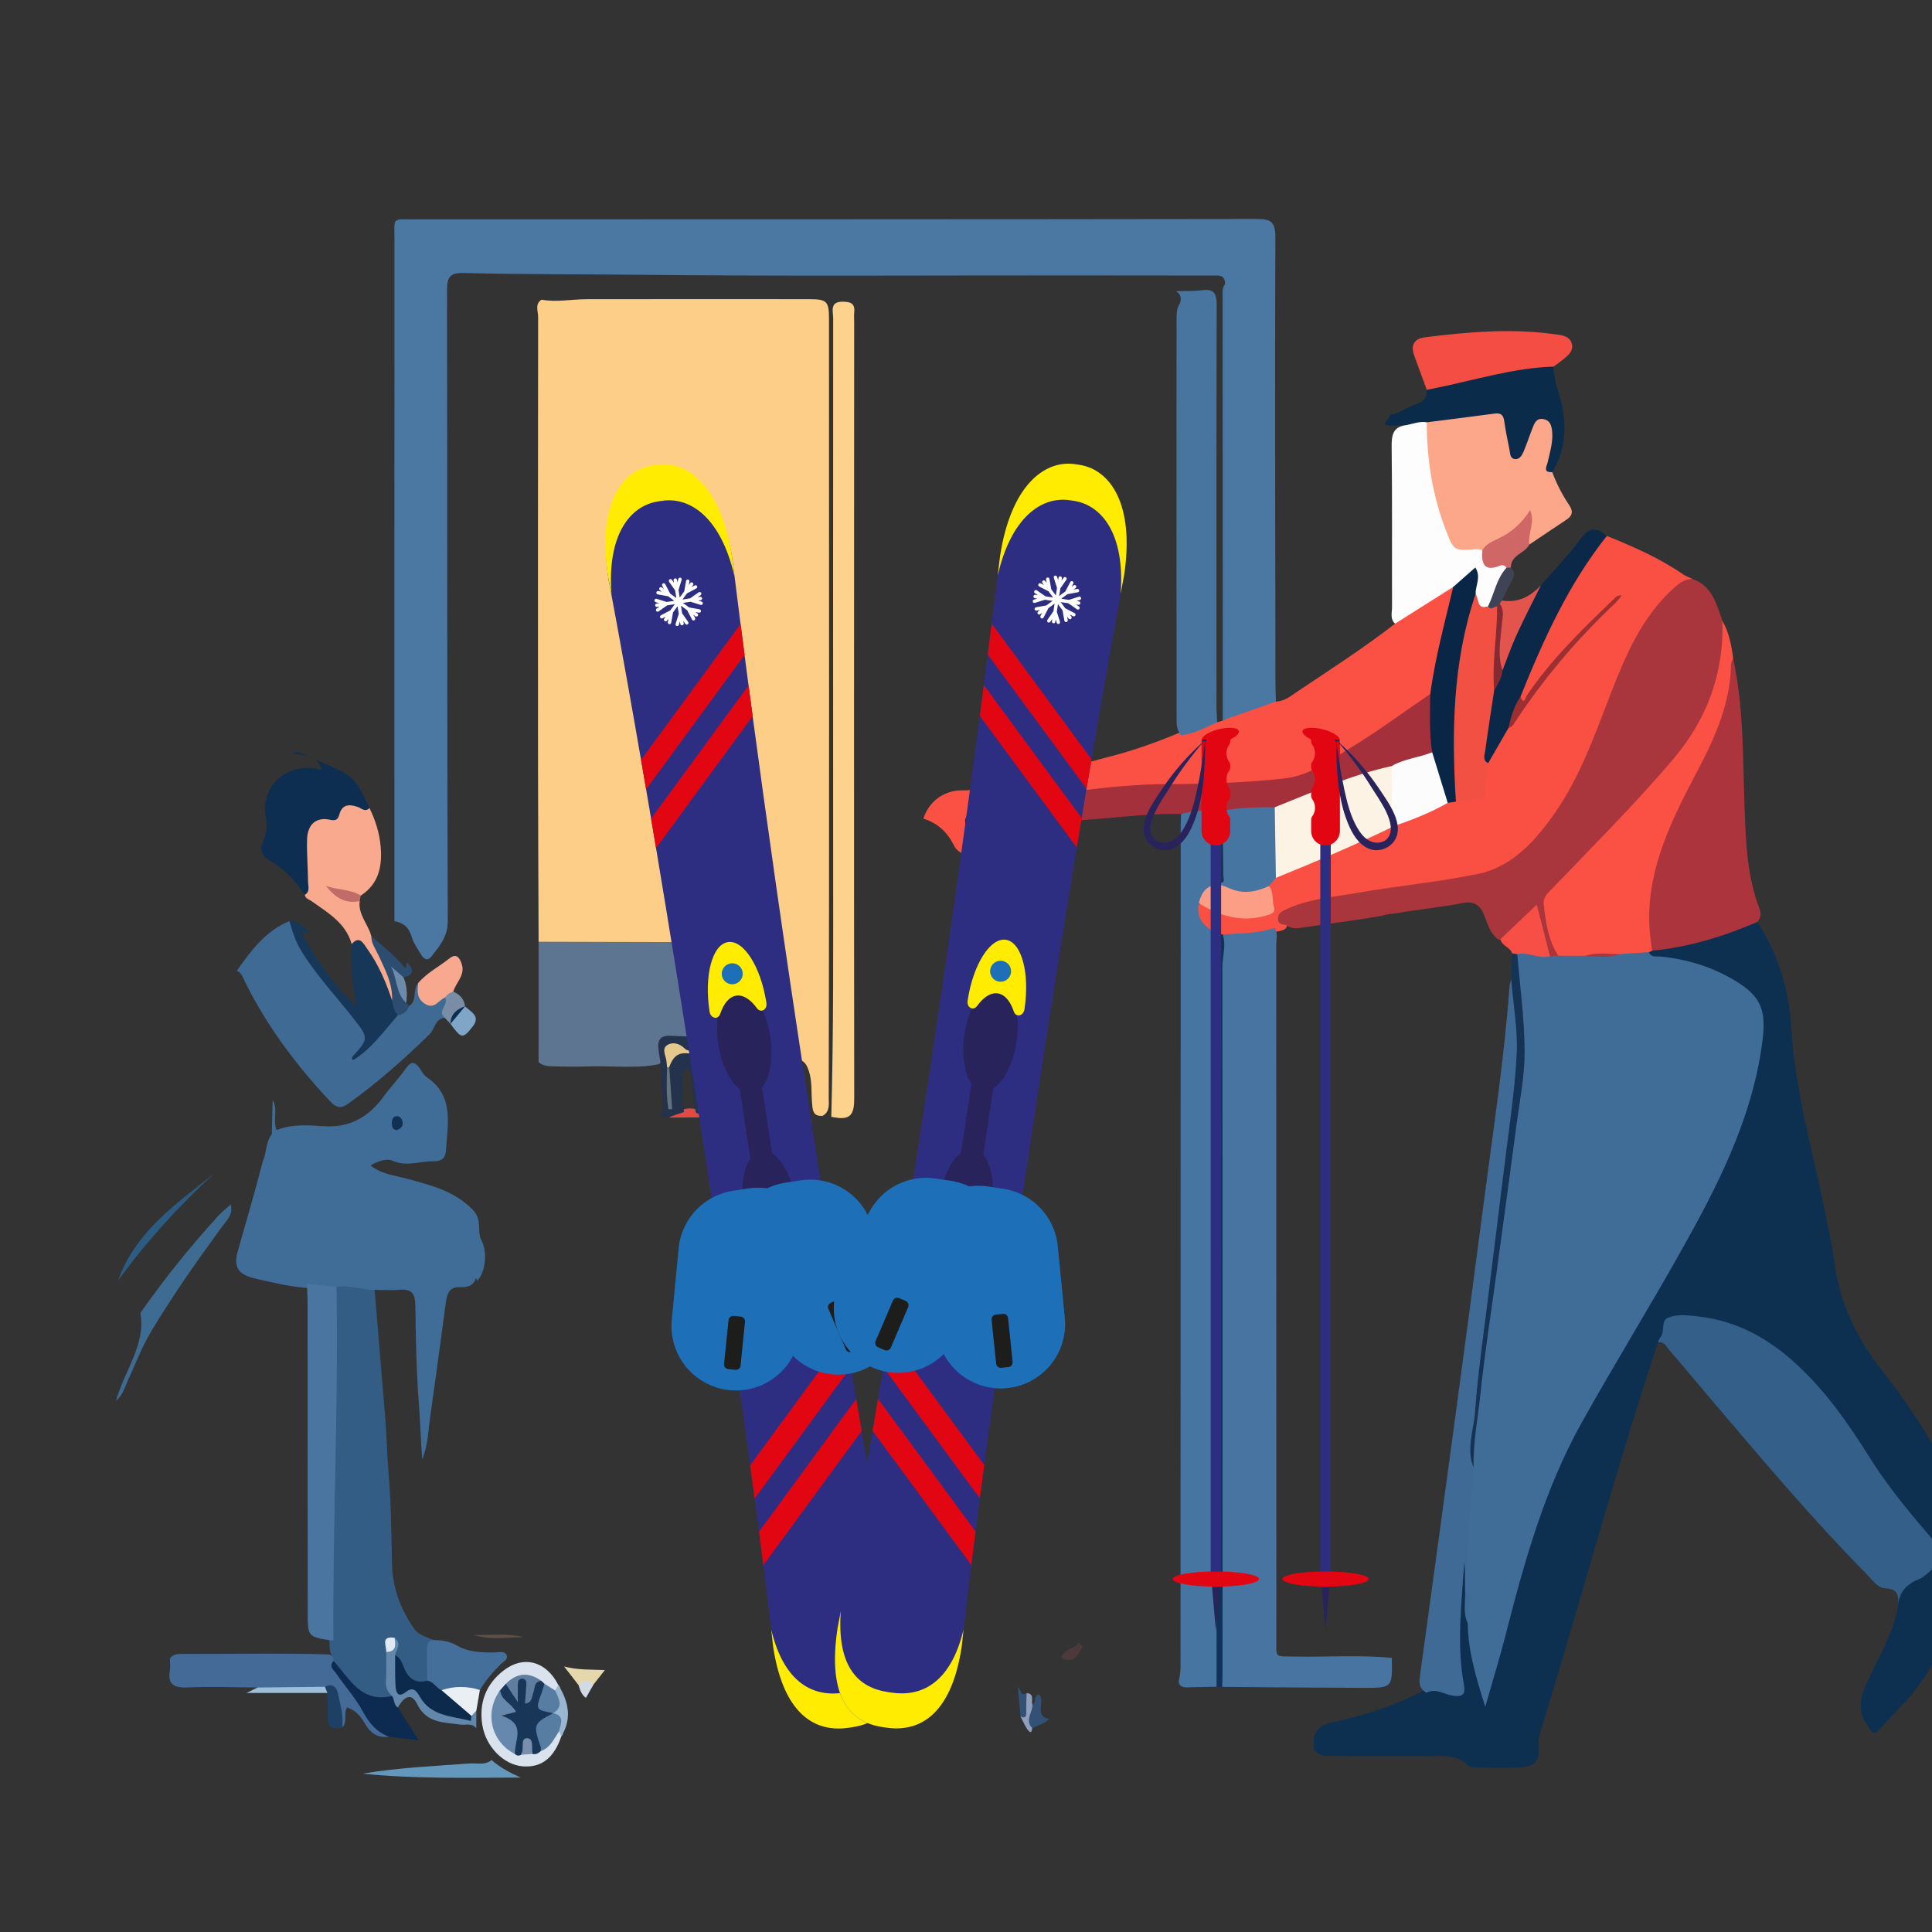 <svg width="150" height="150" viewBox="0 0 150 150" fill="none" xmlns="http://www.w3.org/2000/svg">
<rect x="0" y="0" width="150" height="150" fill="#333333" stroke="none"/>
<g clip-path="url(#clip0_1884_90308)">
<path d="M145.109 134.128C144.231 133.058 144.361 131.955 144.892 130.765C145.79 128.751 147.008 126.862 147.372 124.632C147.286 123.532 147.732 122.776 148.795 122.407C148.934 122.359 149.05 122.247 149.172 122.159C150.737 121.032 150.807 120.787 149.527 119.401C146.771 116.415 144.775 112.884 142.393 109.631C140.551 107.116 138.381 104.915 135.527 103.522C134.048 102.801 132.458 102.503 130.814 102.454C130.058 102.432 129.464 102.556 129.343 103.456C129.294 103.813 129.018 104.039 128.724 104.226C125.364 114.382 122.611 124.722 119.455 134.94C119.403 135.11 119.45 135.311 119.45 135.497C119.529 136.705 119.222 137.133 118.101 137.213C116.976 137.293 115.845 137.26 114.717 137.224C114.454 137.215 114.14 137.225 113.959 137.049C113.034 136.149 111.881 136.344 110.77 136.341C108.4 136.334 106.031 136.351 103.661 136.33C103.076 136.325 102.433 136.427 102.016 135.833C101.867 134.528 102.22 133.98 103.56 133.693C106.082 133.154 108.503 132.351 110.775 131.12C111.34 130.878 111.884 131.077 112.432 131.198C113.023 131.329 113.289 131.099 113.227 130.491C113.162 129.855 113.248 129.204 113.123 128.579C112.672 126.323 113.276 124.086 113.218 121.838C113.21 121.531 113.225 121.033 113.656 121.061C114.044 121.086 113.998 121.568 114.059 121.889C114.09 122.409 114.071 122.93 114.074 123.45C114.06 124.26 113.972 125.072 114.158 125.875C114.37 127.744 114.68 129.593 115.295 131.425C116.232 128.435 116.999 125.444 117.794 122.462C119.295 116.83 121.668 111.597 124.626 106.586C127.429 101.837 130.411 97.183 132.8 92.2C134.504 88.648 135.988 85.025 136.488 81.06C136.83 78.347 136.412 77.401 134.012 76.114C132.422 75.26 130.727 74.79 128.948 74.563C128.506 74.506 127.869 74.62 127.979 73.814C128.06 73.72 128.158 73.652 128.272 73.607C130.769 73.1 133.281 72.647 135.619 71.565C135.88 71.444 136.174 71.288 136.441 71.582C138.051 74.05 138.898 76.828 139.067 79.7C139.36 84.687 140.755 89.441 141.735 94.284C141.99 95.543 142.27 96.801 142.437 98.073C142.849 101.203 144.169 103.919 146.094 106.372C149.192 110.322 151.716 114.596 153.524 119.29C153.799 120.004 153.85 120.607 153.555 121.336C152 125.186 150.708 129.168 147.77 132.287C147.174 132.92 146.586 133.559 145.994 134.195C145.666 134.601 145.364 134.678 145.109 134.128Z" fill="#0D3051"/>
<path d="M124.753 41.609C126.797 42.434 128.813 43.314 130.641 44.57C130.879 44.733 131.163 44.83 131.426 44.958C128.567 46.778 127.158 49.657 125.86 52.608C125.207 54.093 124.646 55.62 124.121 57.156C123.319 59.503 122.071 61.612 120.702 63.652C118.58 66.816 115.597 68.391 111.782 68.682C108.395 68.941 105.059 69.658 101.719 70.288C101.196 70.387 100.706 70.582 100.22 70.794C99.714 71.016 99.648 71.339 99.941 71.777C99.911 72.178 99.587 72.218 99.297 72.302C99.175 72.323 99.053 72.348 98.933 72.38C97.644 72.77 96.324 72.83 94.991 72.76C94.797 72.765 94.607 72.739 94.419 72.694C93.035 72.074 92.708 71.509 92.985 70.228C93.629 69.915 94.156 70.328 94.667 70.573C95.56 70.999 96.446 71.054 97.41 70.916C98.289 70.791 98.728 70.474 98.467 69.533C98.407 69.319 98.403 69.087 98.4 68.86C98.425 68.475 98.648 68.213 98.937 67.993C102.022 66.586 105.146 65.263 108.247 63.89C109.662 63.352 111.038 62.722 112.404 62.07C112.622 61.992 112.847 61.957 113.077 61.946C113.302 61.924 113.529 61.912 113.755 61.897C114.579 61.843 115.127 61.551 115.051 60.585C115.019 60.173 115.168 59.765 115.278 59.364C115.734 58.339 116.273 57.361 116.914 56.439C118.12 54.904 119.289 53.34 120.482 51.794C121.924 49.926 123.704 48.37 125.039 46.983C122.921 48.999 120.584 51.39 118.676 54.164C118.348 54.64 117.972 54.865 117.872 53.996C118.644 51.454 119.831 49.094 121.087 46.769C121.893 45.275 122.71 43.78 123.765 42.44C124.03 42.104 124.192 41.608 124.753 41.609Z" fill="#FA5044"/>
<path d="M99.885 71.83C99.608 71.757 99.248 71.804 99.223 71.367C99.2 70.957 99.445 70.795 99.787 70.632C101.59 69.77 103.567 69.644 105.484 69.306C108.555 68.764 111.676 68.486 114.727 67.857C117.34 67.319 119.073 65.42 120.577 63.321C122.669 60.398 123.814 57.04 125.101 53.738C126.268 50.745 127.538 47.792 130.037 45.586C130.454 45.218 130.858 44.934 131.427 44.958C132.951 45.505 133.266 46.91 133.732 48.207C134.347 51.315 133.379 54.078 131.847 56.704C130.681 58.706 129.158 60.449 127.546 62.081C125.347 64.309 123.339 66.72 121.037 68.843C120.207 69.608 120.07 70.443 120.307 71.498C120.52 72.445 121.009 73.321 121.013 74.316C120.813 74.468 120.597 74.476 120.372 74.385C119.548 73.386 119.641 72.057 119.129 70.821C118.489 71.333 118.015 71.913 117.464 72.406C117.139 72.695 116.86 73.119 116.309 72.927C115.646 72.45 115.491 71.667 115.201 70.987C114.876 70.225 114.389 69.957 113.602 70.107C111.856 70.44 110.085 70.615 108.334 70.921C107.962 70.938 107.597 70.999 107.241 71.114C105.23 71.464 103.204 71.705 101.186 72.008C100.739 72.075 100.282 72.156 99.885 71.83Z" fill="#A9353D"/>
<path d="M128.723 104.225C128.785 104.09 128.82 103.931 128.913 103.823C129.297 103.378 128.915 102.56 129.508 102.309C130.243 101.997 131.085 102.123 131.861 102.21C134.604 102.519 136.936 103.705 139.026 105.515C141.572 107.721 143.454 110.441 145.213 113.242C146.625 115.492 148.315 117.5 150.029 119.501C151.053 120.697 151.075 120.869 149.892 121.942C149.615 122.194 149.323 122.472 148.985 122.606C148.042 122.981 147.455 123.595 147.37 124.631C147.406 123.932 147.402 123.366 146.399 123.321C145.769 123.292 145.344 122.64 144.897 122.186C140.5 117.734 136.498 112.93 132.444 108.172C131.491 107.055 130.563 105.917 129.597 104.811C129.371 104.552 129.212 104.121 128.723 104.225Z" fill="#345F88"/>
<path d="M120.985 74.205C120.203 72.998 120.015 71.624 119.855 70.239C119.782 69.614 120.225 69.293 120.588 68.913C123.718 65.645 126.919 62.446 129.859 58.998C132.521 55.876 133.85 52.309 133.732 48.207C134.245 49.111 134.432 50.108 134.563 51.12C134.851 54.434 133.583 57.291 132.004 60.083C130.513 62.718 129.352 65.495 128.679 68.465C128.358 69.878 128.248 71.293 128.436 72.73C128.486 73.106 128.558 73.481 128.285 73.809C128.197 73.849 128.108 73.888 128.019 73.927C127.34 74.499 126.52 74.343 125.734 74.372C124.81 74.381 123.878 74.25 122.967 74.525C122.282 74.572 121.563 74.817 120.985 74.205Z" fill="#FB5044"/>
<path d="M128.284 73.81C127.304 68.619 129.492 64.195 131.79 59.849C133.184 57.212 134.358 54.566 134.4 51.531C134.402 51.393 134.506 51.257 134.562 51.12C135.392 54.949 135.308 58.848 135.449 62.729C135.546 65.374 135.635 68.015 136.599 70.529C136.749 70.92 136.715 71.264 136.441 71.581C133.826 72.703 131.131 73.535 128.284 73.81Z" fill="#AC343D"/>
<path d="M120.514 36.655C120.852 37.569 121.303 38.428 121.843 39.236C122.165 39.718 122.075 40.048 121.614 40.352C120.651 40.988 119.696 41.638 118.737 42.282C118.2 41.67 118.718 40.992 118.646 40.289C117.676 41.605 116.244 42.153 114.953 42.908C112.998 43.193 112.588 42.964 111.894 41.135C111.061 38.938 110.649 36.649 110.48 34.315C110.442 33.796 110.403 33.259 110.676 32.772C111.689 32.031 112.93 32.302 114.048 32.025C114.301 31.962 114.574 31.991 114.836 31.967C116.912 31.771 116.927 31.787 117.342 33.833C117.415 34.193 117.382 34.592 117.717 34.963C118.291 34.636 118.354 34.007 118.582 33.491C118.848 32.889 119.125 32.223 119.932 32.398C120.757 32.577 120.813 33.304 120.846 34.015C120.887 34.918 120.266 35.731 120.514 36.655Z" fill="#FCA789"/>
<path d="M120.513 36.654C119.758 36.708 120.098 36.171 120.159 35.898C120.338 35.09 120.596 34.299 120.503 33.454C120.455 33.016 120.334 32.626 119.83 32.536C119.276 32.438 119.129 32.867 118.977 33.253C118.743 33.846 118.548 34.456 118.299 35.043C118.17 35.349 117.978 35.711 117.577 35.636C117.223 35.57 117.251 35.175 117.194 34.895C117.043 34.158 116.888 33.421 116.785 32.677C116.718 32.192 116.495 32.05 116.031 32.112C114.279 32.348 112.524 32.565 110.77 32.789C110.277 33.113 109.773 33.356 109.187 33.007C108.816 33.02 108.446 33.035 108.076 33.046C107.161 33.074 107.643 32.683 107.874 32.368C107.909 32.071 108.18 32.208 108.329 32.121C108.929 31.845 109.522 31.551 110.133 31.301C110.614 31.104 110.805 30.767 110.773 30.271C111.032 29.897 111.447 29.805 111.846 29.716C114.3 29.168 116.73 28.497 119.237 28.213C119.718 28.159 120.214 28.039 120.608 28.465C120.619 29.575 121.101 30.583 121.309 31.652C121.656 33.43 121.453 35.094 120.513 36.654Z" fill="#0B2B4B"/>
<path d="M120.61 28.464C117.506 28.559 114.556 29.503 111.545 30.11C111.288 30.162 111.032 30.217 110.775 30.27C110.453 29.391 110.134 28.51 109.808 27.632C109.501 26.803 109.786 26.291 110.654 26.184C113.911 25.782 117.174 25.49 120.452 25.919C121.071 26 121.887 26.001 122.048 26.73C122.187 27.361 121.536 27.759 121.068 28.138C120.923 28.256 120.763 28.356 120.61 28.464Z" fill="#F34D44"/>
<path d="M117.108 56.537C116.585 57.443 116.062 58.349 115.539 59.255C114.78 59.02 115.011 58.367 115.03 57.881C115.084 56.498 115.455 55.161 115.752 53.816C115.914 53.186 116.248 52.616 116.395 51.98C117.142 49.635 118.143 47.416 119.639 45.442C120.667 44.253 121.778 43.123 122.698 41.855C123.386 40.907 123.977 40.931 124.754 41.61C121.769 45.367 119.825 49.682 118.05 54.087C117.926 54.977 117.6 55.789 117.108 56.537Z" fill="#0B2849"/>
<path d="M20 131.016C18.19 131.007 16.376 130.932 14.57 131.013C13.504 131.061 13.004 130.794 13.191 129.664C13.239 129.371 13.192 129.062 13.189 128.76C13.448 128.405 13.839 128.407 14.212 128.408C17.975 128.42 21.739 128.336 25.498 128.448C25.621 128.473 25.738 128.524 25.843 128.594C26.453 130.592 28.169 131.913 29.031 133.76C29.273 134.278 30.13 134.138 30.207 134.841C29.365 134.949 28.783 134.6 28.363 133.87C28.049 133.323 27.667 132.811 26.945 132.557C26.648 133.053 27.009 133.702 26.565 134.113C26.126 133.472 26.248 132.694 26.06 131.99C25.881 131.317 25.617 130.91 24.849 131.232C23.625 131.189 22.402 131.231 21.18 131.21C20.78 131.203 20.359 131.291 20 131.016Z" fill="#446B97"/>
<path d="M30.208 134.843C29.241 134.482 28.659 133.79 28.167 132.877C27.6 131.826 26.779 130.914 26.095 129.923C25.906 129.649 25.489 129.373 25.899 128.958C26.604 129.001 26.903 129.601 27.217 130.058C27.877 131.018 28.683 131.541 29.87 131.405C30.055 131.383 30.243 131.451 30.417 131.531C30.904 131.728 30.672 132.251 30.89 132.571C31.39 133.354 31.891 134.137 32.515 135.113C31.597 135.005 30.902 134.924 30.208 134.843Z" fill="#0D2B50"/>
<path d="M38.169 136.652C38.836 137.248 39.624 137.64 40.426 138.01C36.33 138.025 32.231 138.122 28.143 137.706C30.892 137.243 33.668 137.122 36.437 136.916C37.017 136.873 37.644 137.073 38.169 136.652Z" fill="#6497BC"/>
<path d="M115.09 42.726C115.363 42.233 115.872 42.028 116.33 41.814C117.342 41.34 118.137 40.644 118.802 39.607C119.21 40.59 118.596 41.431 118.737 42.281C118.381 42.976 117.291 43.084 117.301 44.073C117.169 44.24 116.983 44.266 116.787 44.268C116.558 44.236 116.338 44.314 116.113 44.326C114.91 44.386 114.619 43.929 115.09 42.726Z" fill="#CF6766"/>
<path d="M119.637 45.442C119.013 46.705 118.361 47.955 117.774 49.234C117.356 50.148 117.025 51.103 116.655 52.04C116.046 51.877 116.209 51.357 116.154 50.945C115.98 49.638 116.47 48.357 116.307 47.05C116.325 46.851 116.344 46.652 116.606 46.623C117.847 46.822 118.819 46.327 119.637 45.442Z" fill="#E3554C"/>
<path d="M30.888 132.57C30.539 132.37 30.654 131.935 30.432 131.671C29.872 131.52 29.667 131.12 29.661 130.579C29.654 129.866 29.573 129.148 29.771 128.446C30.105 128.017 30.331 127.514 30.674 127.09C31.393 127.382 31.084 127.951 31.043 128.449C30.858 129.34 30.952 130.236 31.006 131.28C31.808 130.702 32.395 130.963 32.881 131.659C33.745 132.894 35.028 133.163 36.42 133.143C36.598 133.013 36.684 132.728 36.984 132.805C36.982 133.264 36.98 133.723 36.977 134.181C36.633 133.746 36.146 133.955 35.715 133.894C34.442 133.714 33.099 133.789 32.379 132.293C31.985 131.473 31.429 131.623 30.888 132.57Z" fill="#6287AB"/>
<path d="M25.227 130.962C25.772 130.705 26.118 130.86 26.263 131.583C26.43 132.414 26.694 133.244 26.564 134.114C26.104 134.209 25.619 134.368 25.452 133.691C25.441 132.941 25.43 132.19 25.42 131.44C25.238 131.328 25.046 131.22 25.227 130.962Z" fill="#1E4064"/>
<path d="M116.606 46.623C116.551 46.707 116.496 46.791 116.441 46.874C116.375 47.026 116.297 47.169 116.159 47.269C115.78 47.465 115.503 47.424 115.412 46.949C115.507 46.093 115.915 45.346 116.265 44.584C116.389 44.316 116.511 43.931 116.97 44.072C117.08 44.073 117.191 44.074 117.301 44.074C117.792 44.576 117.426 45.002 117.187 45.448C116.981 45.833 116.799 46.23 116.606 46.623Z" fill="#3F4356"/>
<path d="M95.113 22.061C95.127 21.292 94.577 21.393 94.088 21.393C90.495 21.39 86.903 21.384 83.31 21.383C71.927 21.378 60.544 21.454 49.162 21.33C44.78 21.283 40.396 21.311 36.015 21.195C34.942 21.167 34.704 21.508 34.706 22.526C34.734 38.855 34.705 55.183 34.764 71.512C34.768 72.746 34.121 73.446 33.496 74.26C33.19 74.658 32.894 74.451 32.695 74.115C32.426 73.661 32.096 73.214 31.956 72.718C31.752 71.996 31.313 71.646 30.623 71.518C30.622 53.906 30.619 36.294 30.627 18.682C30.627 16.8 30.392 17.035 32.229 17.034C54.009 17.026 75.789 17.034 97.569 17C98.682 16.998 99.022 17.233 99.018 18.415C98.98 29.98 99.012 41.545 99.026 53.11C99.027 53.563 99.049 54.016 99.06 54.469C98.048 55.55 96.645 55.665 95.321 55.962C95.109 56.01 95.011 55.806 95.013 55.592C95.016 44.824 95.012 34.057 95.019 23.29C95.019 22.88 94.927 22.458 95.113 22.061Z" fill="#4A78A3"/>
<path d="M21.165 85.401C21.61 86.12 21.157 86.96 21.472 87.738C22.679 87.252 23.943 87.365 25.17 87.44C27.198 87.564 28.639 86.703 29.787 85.131C30.342 84.371 30.996 83.682 31.542 82.915C31.937 82.361 32.225 82.442 32.568 82.921C32.744 83.165 32.887 83.469 33.124 83.628C35.266 85.069 34.754 87.206 34.634 89.243C34.598 89.861 34.342 90.176 33.646 90.163C32.586 90.143 31.556 90.617 30.446 90.104C30.076 89.933 29.337 90.123 28.777 90.488C29.609 91.17 30.633 91.249 31.578 91.51C33.427 92.022 35.253 92.438 36.709 93.929C37.48 94.718 36.999 95.575 37.385 96.308C37.864 97.211 37.694 98.798 37.05 99.432C37.037 99.397 37.026 99.36 37.01 99.326C36.993 99.293 36.969 99.263 36.949 99.231C36.746 99.847 36.282 99.964 35.698 99.934C34.899 99.894 34.706 100.461 34.618 101.102C34.207 104.124 33.809 107.148 33.377 110.167C33.24 111.121 33.249 112.107 32.784 113.309C32.659 111.705 32.626 110.382 32.526 109.068C32.331 106.511 32.276 103.941 32.248 101.376C32.238 100.453 31.97 100.052 31.018 100.137C30.38 100.193 29.733 100.146 29.09 100.144C28.136 100.705 27.148 100.085 26.182 100.228C25.402 100.263 24.651 100.014 23.875 99.998C22.477 99.901 21.119 99.567 19.762 99.251C18.485 98.953 18.109 98.364 18.468 97.109C19.132 94.792 19.808 92.478 20.41 90.144C20.72 89.475 20.613 88.666 21.105 88.057C21.125 87.172 21.145 86.286 21.165 85.401Z" fill="#406D97"/>
<path d="M95.126 55.855C96.438 55.393 97.749 54.931 99.061 54.468C99.742 54.45 100.24 54.017 100.758 53.671C103.308 51.966 105.887 50.304 108.314 48.422C109.385 47.188 110.826 46.463 112.19 45.638C112.444 45.485 112.774 45.458 112.971 45.808C113.126 46.274 112.933 46.7 112.809 47.129C112.246 49.086 111.812 51.069 111.547 53.089C111.503 53.429 111.446 53.76 111.201 54.024C108.323 56.293 105.306 58.35 102.037 60.023C100.942 60.583 99.769 60.938 98.561 60.93C96.145 60.914 93.749 61.274 91.333 61.21C88.46 61.134 85.621 61.53 82.774 61.853C81.598 61.986 81.68 62.915 81.278 63.559C80.844 63.943 80.263 64.062 79.787 64.371C79.247 64.474 78.875 64.807 78.511 65.203C78.03 65.726 77.433 66.11 76.744 66.334C76.096 66.436 75.449 66.468 74.806 66.297C74.481 66.174 74.216 65.948 74.071 65.653C73.562 64.62 72.801 63.894 71.686 63.56C72.16 62.114 73.404 61.358 74.678 61.361C78.669 61.372 82.233 59.727 85.975 58.79C87.915 58.304 89.797 57.632 91.642 56.859C92.634 56.739 93.449 55.973 94.502 56.076C94.644 56.035 94.787 55.993 94.93 55.952C94.948 55.823 95.013 55.79 95.126 55.855Z" fill="#FB5044"/>
<path d="M34.527 79.021C33.765 79.103 33.771 79.892 33.357 80.295C31.357 82.243 29.276 84.093 26.998 85.716C26.446 86.109 26.06 85.966 25.636 85.514C22.991 82.698 20.696 79.637 18.988 76.157C18.84 75.857 18.749 75.51 18.382 75.379C19.48 73.812 20.61 72.279 22.467 71.513C23.197 72.267 23.282 73.36 23.904 74.183C25.11 75.782 26.389 77.322 27.629 78.893C27.911 79.251 28.186 79.606 28.38 80.021C28.694 80.691 28.628 81.247 28.158 81.507C29.042 80.837 29.639 79.541 30.738 78.734C31.073 78.506 31.41 78.28 31.774 78.098C32.428 77.675 32.002 76.831 32.461 76.332C32.49 76.355 32.532 76.373 32.544 76.403C33.142 77.828 33.141 77.828 34.52 77.331C35.272 77.891 34.522 78.457 34.527 79.021Z" fill="#3E6A94"/>
<path d="M112.829 45.569C111.324 46.521 109.818 47.472 108.313 48.423C107.909 48.059 108.078 47.575 108.077 47.145C108.064 43.004 108.097 38.862 108.048 34.721C108.037 33.802 108.131 33.132 109.188 33.006C109.711 32.905 110.22 32.689 110.771 32.788C110.773 35.673 111.225 38.48 112.261 41.178C112.878 42.786 112.893 42.777 114.658 42.633C114.799 42.622 114.946 42.694 115.09 42.727C114.996 43.773 115.235 44.423 116.479 43.912C116.661 43.837 116.84 43.915 116.97 44.073C116.181 44.931 116.02 46.091 115.523 47.09C114.747 47.311 114.657 47.225 114.381 46.012C114.334 45.6 114.491 45.196 114.434 44.732C113.743 44.729 113.51 45.606 112.829 45.569Z" fill="#FDFDFD"/>
<path d="M28.685 62.732C29.146 63.676 29.458 64.65 29.552 65.713C29.69 67.272 29.409 68.617 28.01 69.535C27.322 69.61 26.695 69.357 25.995 69.169C26.573 69.691 27.307 69.692 27.928 69.961C27.789 71.007 28.58 71.745 28.824 72.665C29.561 73.903 30.3 75.14 30.634 76.564C30.723 76.943 30.988 77.333 30.61 77.705C29.999 77.696 29.969 77.168 29.82 76.78C29.485 75.905 29.073 75.074 28.594 74.27C28.291 73.76 27.886 73.42 27.304 73.296C26.842 71.656 25.457 70.868 24.201 69.971C23.995 69.824 23.717 69.788 23.667 69.48C23.479 68.093 23.516 66.698 23.567 65.307C23.614 64.017 24.132 63.47 25.376 63.278C25.642 63.237 25.926 63.24 26.089 63.005C26.854 61.898 27.766 62.301 28.685 62.732Z" fill="#F9A98D"/>
<path d="M28.684 62.731C28.347 63.099 28.049 62.735 27.768 62.645C27.102 62.434 26.573 62.429 26.349 63.23C26.244 63.607 26.097 63.749 25.629 63.647C24.554 63.412 23.876 63.99 23.841 65.174C23.809 66.265 23.907 67.359 23.918 68.452C23.921 68.803 24.088 69.221 23.666 69.479C22.961 68.389 22.083 67.461 20.955 66.818C20.302 66.446 20.145 65.997 20.417 65.329C20.647 64.766 20.779 64.192 20.648 63.568C20.147 61.187 22.13 59.231 24.562 59.69C24.705 59.717 24.85 59.734 25.022 59.76C24.578 58.837 24.227 58.651 22.719 58.509C23.25 58.258 23.176 58.431 26.316 59.78C27.824 60.427 28.085 61.605 28.684 62.731Z" fill="#0D2E50"/>
<path d="M27.304 73.295C27.932 72.584 28.237 73.29 28.49 73.639C29.377 74.862 29.968 76.242 30.44 77.673C30.809 77.965 30.954 78.347 30.899 78.81C29.81 80.046 28.861 81.421 27.415 82.311C27.216 82.1 27.42 81.983 27.528 81.863C28.599 80.675 28.574 80.531 27.577 79.244C26.151 77.404 24.526 75.719 23.32 73.706C22.906 73.013 22.696 72.265 22.469 71.512C23.148 71.452 23.514 72.008 24.006 72.266C24.133 72.675 23.14 71.995 23.596 72.766C24.721 74.668 25.898 76.519 27.671 78.108C27.408 76.415 27.157 74.868 27.304 73.295Z" fill="#173758"/>
<path d="M30.899 78.811C30.574 78.501 30.496 78.092 30.439 77.674C30.501 76.364 29.885 75.255 29.363 74.125C29.142 73.649 28.817 73.221 28.823 72.664C29.676 73.427 30.578 74.129 31.325 75.018C31.633 75.384 31.489 74.82 31.596 74.721C32.128 75.252 32.202 75.675 31.325 75.877C31.08 75.955 30.914 75.836 30.564 75.493C31.208 76.328 31.216 77.148 31.537 77.861C31.616 77.94 31.696 78.019 31.776 78.098C31.608 78.488 31.362 78.783 30.899 78.811Z" fill="#2C4D6F"/>
<path d="M27.926 69.959C26.762 70.216 25.975 69.627 25.295 68.769C26.181 69.116 27.181 69.01 28.008 69.533C27.981 69.675 27.953 69.817 27.926 69.959Z" fill="#C26C69"/>
<path d="M125.74 74.075C126.5 74.025 127.26 73.975 128.019 73.926C128.185 74.36 128.57 74.233 128.891 74.264C130.986 74.465 132.955 75.071 134.754 76.164C136.798 77.407 137.153 78.508 136.808 81.031C135.982 87.075 133.219 92.341 130.285 97.534C127.836 101.867 125.228 106.109 122.802 110.454C119.929 115.598 118.356 121.229 116.906 126.896C116.453 128.671 115.91 130.423 115.315 132.512C114.572 130.177 113.977 128.162 113.955 126.02C113.567 125.207 114.275 124.305 113.748 123.504C113.744 122.974 113.74 122.443 113.736 121.913C114.015 120.943 113.466 120.016 113.614 119.036C113.865 117.365 113.895 115.669 114.075 113.988C114.36 110.159 114.871 106.356 115.36 102.55C115.772 99.341 116.184 96.132 116.611 92.925C116.999 90.016 117.422 87.111 117.851 84.208C118.117 82.408 118.074 80.612 117.826 78.824C117.634 77.439 117.833 76.034 117.549 74.657C117.504 74.439 117.607 74.211 117.747 74.021C118.659 73.529 119.503 73.854 120.342 74.239C120.556 74.228 120.771 74.216 120.985 74.205C121.689 74.207 122.393 74.209 123.097 74.211C123.972 74.046 124.868 74.293 125.74 74.075Z" fill="#406D97"/>
<path d="M110.747 131.424C110.283 131.152 110.15 130.818 110.23 130.231C111.924 117.86 113.624 105.489 115.234 93.106C115.949 87.608 116.799 82.124 117.199 76.588C117.212 76.404 117.284 76.225 117.329 76.044C118.01 77.088 117.728 78.307 117.901 79.437C118.388 82.616 117.605 85.731 117.233 88.866C116.853 92.073 116.379 95.266 116 98.472C115.633 101.578 115.162 104.673 114.878 107.787C114.691 109.835 114.155 111.86 114.408 113.941C114.279 116.474 113.865 118.989 113.941 121.535C113.944 121.66 113.808 121.788 113.736 121.914C113.719 121.705 113.702 121.495 113.686 121.286C113.476 124.475 113.082 127.662 113.663 130.837C113.813 131.656 113.435 131.741 112.802 131.653C112.119 131.559 111.484 131.032 110.747 131.424Z" fill="#3F6A96"/>
<path d="M113.748 123.505C114.241 123.762 114.266 124.169 114.082 124.62C113.896 125.078 113.998 125.555 113.954 126.022C113.556 125.21 113.799 124.346 113.748 123.505Z" fill="#3F6A96"/>
<path d="M26.124 99.906C27.129 99.765 28.093 100.15 29.088 100.142C29.369 103.544 29.649 106.946 29.93 110.347C30.035 111.62 30.046 112.897 30.155 114.173C30.361 116.568 30.388 118.981 30.434 121.388C30.469 123.264 31.091 124.905 32.14 126.435C32.525 126.995 33.123 127.068 33.645 127.329C33.349 128.353 33.657 129.444 33.297 130.462C32.533 131.079 31.949 130.739 31.416 130.109C31.023 129.644 30.958 129.028 30.676 128.512C30.793 128.055 31.208 127.587 30.631 127.153C30.23 127.411 30.327 127.962 29.985 128.255C29.981 129.038 30.005 129.822 29.962 130.603C29.937 131.063 30.119 131.383 30.432 131.669C28.027 132.257 27.139 130.312 25.898 128.956C25.882 128.851 25.866 128.747 25.85 128.642C25.484 128.209 25.621 127.677 25.561 127.183C25.579 123.114 25.472 119.05 25.687 114.977C25.918 110.575 25.731 106.156 25.755 101.745C25.759 101.113 25.655 100.449 26.124 99.906Z" fill="#335D85"/>
<path d="M33.171 130.49C33.166 129.716 33.162 128.942 33.154 128.168C33.15 127.789 33.138 127.409 33.645 127.33C34.28 127.341 34.861 127.407 35.462 127.753C36.386 128.286 37.466 128.324 38.531 128.285C38.819 128.274 39.213 128.183 39.339 128.513C39.465 128.847 39.075 129.012 38.875 129.208C38.258 129.815 37.708 130.471 37.257 131.21C36.319 131.412 35.361 131.218 34.419 131.344C33.836 131.304 33.434 130.998 33.171 130.49Z" fill="#436F9A"/>
<path d="M43.581 134.806C43.016 136.484 42.049 137.243 40.606 137.14C39.129 137.035 37.71 135.632 37.444 133.911C37.182 132.219 37.709 130.784 39.078 129.713C40.637 128.494 42.403 128.96 43.347 130.819C43.57 131.05 43.451 131.2 43.226 131.324C42.809 131.388 42.499 131.161 42.185 130.944C42.059 130.853 41.939 130.755 41.812 130.666C40.984 130.193 40.202 130.248 39.47 130.87C39.279 131.037 39.105 131.218 38.961 131.427C38.029 133.173 38.404 134.8 40.004 135.939C40.173 135.94 40.192 136.461 40.473 136.071C40.707 135.958 40.96 135.948 41.211 135.925C41.456 135.906 41.688 135.84 41.902 135.716C42.568 135.416 42.773 134.601 43.46 134.325C43.71 134.433 43.779 134.586 43.581 134.806Z" fill="#D9E2ED"/>
<path d="M34.28 131.226C35.271 130.889 36.263 130.901 37.257 131.21C37.167 131.741 37.076 132.272 36.985 132.804C36.859 132.944 36.733 133.084 36.608 133.223C35.593 132.836 34.768 132.227 34.28 131.226Z" fill="#EAEFF3"/>
<path d="M44.922 130.836C44.583 130.399 44.244 129.962 43.795 129.384C44.878 129.671 45.814 129.615 46.962 129.662C46.613 130.107 46.353 130.437 46.093 130.768C45.703 130.808 45.315 130.853 44.922 130.836Z" fill="#E6D7AD"/>
<path d="M43.108 131.255C43.188 131.11 43.268 130.965 43.347 130.82C44.142 132.107 44.432 133.423 43.581 134.807C43.522 134.677 43.462 134.546 43.403 134.416C43.169 134.036 43.364 133.496 42.944 133.186C42.879 133.104 42.848 133.01 42.841 132.907C43.276 132.413 42.934 131.792 43.108 131.255Z" fill="#9BB6D0"/>
<path d="M81.46 133.463C81.094 133.835 80.591 133.95 80.144 134.168C79.442 133.553 79.617 132.946 80.161 132.342C80.489 132.187 80.203 131.649 80.666 131.549C81.204 132.074 80.245 133.235 81.46 133.463Z" fill="#325175"/>
<path d="M80.16 132.342C80.184 132.951 79.534 133.553 80.144 134.168C80.121 134.344 80.069 134.631 79.861 134.387C79.588 134.067 79.436 133.642 79.231 133.263C79.735 132.749 79.133 131.947 79.705 131.452C80.352 131.496 80.033 132.033 80.16 132.342Z" fill="#8E9EBC"/>
<path d="M79.707 131.451C79.695 131.955 79.666 132.46 79.677 132.964C79.685 133.334 79.557 133.425 79.233 133.262C79.163 132.503 79.093 131.744 79.023 130.985C79.285 131.091 79.169 131.749 79.707 131.451Z" fill="#325175"/>
<path d="M44.922 130.837C45.288 130.408 45.68 130.405 46.092 130.769C45.896 131.114 45.699 131.458 45.489 131.826C45.119 131.55 45.035 131.185 44.922 130.837Z" fill="#D1DBE6"/>
<path d="M36.782 126.937C38.08 126.969 39.387 126.796 40.674 127.103C39.373 127.127 38.064 127.345 36.782 126.937Z" fill="#604F48"/>
<path d="M108.061 128.719C108.107 131.035 108.107 131.053 105.831 131.046C102.185 131.035 98.54 130.997 94.894 130.97C94.517 130.566 94.579 130.058 94.579 129.573C94.574 111.227 94.574 92.881 94.574 74.535C94.574 73.847 94.663 73.183 94.932 72.547C96.279 72.461 97.64 72.485 98.942 72.042C99.24 72.452 99.085 72.92 99.085 73.358C99.094 91.309 99.092 109.261 99.095 127.213C99.095 128.771 98.933 128.58 100.485 128.613C103.01 128.666 105.539 128.47 108.061 128.719Z" fill="#4774A0"/>
<path d="M91.514 130.516C91.703 129.85 91.656 129.167 91.656 128.488C91.662 107.103 91.666 85.717 91.671 64.332C91.671 63.954 91.687 63.577 91.695 63.199C92.509 62.407 93.447 62.487 94.418 62.809C94.925 63.569 94.591 64.42 94.659 65.228C94.713 65.865 94.671 66.51 94.67 67.152C94.674 66.021 94.667 64.89 94.675 63.759C94.677 63.424 94.63 63.071 94.919 62.803C96.289 62.243 97.669 62.091 99.071 62.686C99.51 64.511 99.526 66.335 99.061 68.159C98.88 68.371 98.698 68.583 98.517 68.796C97.834 69.684 96.891 69.73 95.973 69.403C94.798 68.985 93.845 69.092 93.08 70.13C92.834 71.346 93.542 71.991 94.494 72.489C94.661 72.707 94.72 72.947 94.719 73.227C94.613 92.07 94.699 110.914 94.667 129.757C94.666 130.165 94.747 130.596 94.454 130.955C93.71 130.971 92.967 130.982 92.224 131.004C91.86 131.015 91.547 130.975 91.514 130.516Z" fill="#4775A1"/>
<path d="M99.059 68.159C99.03 66.331 99.001 64.503 98.972 62.675C98.973 62.234 99.323 62.124 99.636 62.015C101.956 61.214 104.189 60.171 106.561 59.516C107.122 59.361 107.715 59.032 108.228 59.644C108.543 61.12 108.425 62.607 108.331 64.093C105.296 65.575 102.185 66.883 99.059 68.159Z" fill="#FCF3E4"/>
<path d="M114.565 46.126C114.849 46.482 114.625 47.344 115.523 47.089C115.764 47.401 115.996 47.1 116.232 47.078C116.368 47.221 116.464 47.396 116.439 47.586C116.173 49.59 116.434 51.632 116.005 53.624C115.772 55.169 115.525 56.713 115.317 58.262C115.272 58.594 115.072 59.015 115.539 59.255C115.546 59.922 115.228 60.55 115.323 61.233C115.387 61.696 115.249 62.001 114.682 62.041C114.134 62.08 113.606 62.332 113.037 62.237C112.681 61.859 112.545 61.38 112.535 60.89C112.439 56.181 112.56 51.491 113.941 46.929C114.039 46.608 114.119 46.275 114.351 46.01C114.451 45.896 114.325 46.031 114.453 45.967C114.671 45.858 114.518 46.076 114.565 46.126Z" fill="#F15043"/>
<path d="M114.563 46.127C112.787 51.377 112.694 56.787 113.036 62.238C112.824 62.27 112.612 62.303 112.4 62.336C111.705 61.962 111.692 61.218 111.487 60.596C111.239 59.845 111.069 59.07 110.894 58.297C110.685 56.816 110.352 55.33 111.044 53.88C111.424 51.064 112.177 48.329 112.827 45.57C113.383 45.08 113.938 44.591 114.543 44.059C115.019 44.794 114.546 45.465 114.563 46.127Z" fill="#0A2646"/>
<path d="M94.453 130.956C94.451 115.168 94.445 99.38 94.448 83.592C94.449 79.891 94.477 76.191 94.493 72.49C94.639 72.509 94.785 72.529 94.931 72.548C95.22 73.404 94.902 74.257 94.903 75.112C94.927 93.354 94.92 111.597 94.917 129.839C94.917 130.216 94.902 130.594 94.894 130.971C94.747 130.966 94.6 130.961 94.453 130.956Z" fill="#103158"/>
<path d="M111.193 58.402C111.596 59.712 111.999 61.023 112.401 62.334C111.109 63.067 109.741 63.625 108.333 64.092C107.793 63.311 108.156 62.433 108.08 61.603C108.016 60.899 108.054 60.187 108.047 59.478C108.868 58.454 110.015 58.382 111.193 58.402Z" fill="#FCFCFC"/>
<path d="M93.08 70.13C93.327 68.95 94.156 68.358 95.3 68.9C96.477 69.458 97.46 69.271 98.517 68.796C98.921 69.265 98.74 69.879 98.907 70.414C99.056 70.892 98.641 70.99 98.238 71.102C96.35 71.628 94.675 71.111 93.08 70.13Z" fill="#FC9E86"/>
<path d="M117.106 56.536C117.314 55.679 117.538 54.828 118.049 54.087C118.333 54.791 118.427 54.163 118.536 54.003C120.431 51.211 122.827 48.872 125.25 46.558C125.402 46.413 125.524 46.192 125.917 46.235C125.697 46.489 125.536 46.709 125.34 46.894C122.34 49.714 119.716 52.849 117.468 56.299C117.396 56.409 117.229 56.458 117.106 56.536Z" fill="#9B2F31"/>
<path d="M117.403 74.015C117.246 73.527 116.596 73.448 116.489 72.917C117.388 72.065 118.286 71.213 119.315 70.237C119.671 71.629 120.006 72.934 120.341 74.24C119.477 74.491 118.666 73.867 117.803 74.085C117.649 74.179 117.513 74.176 117.403 74.015Z" fill="#F74E45"/>
<path d="M125.742 74.075C124.874 74.391 123.984 74.264 123.098 74.212C123.966 73.909 124.859 74.089 125.742 74.075Z" fill="#A9353D"/>
<path d="M25.227 130.962C25.291 131.122 25.355 131.281 25.419 131.44C23.406 131.44 21.393 131.44 19.136 131.44C19.553 131.236 19.776 131.127 20 131.018C21.742 130.999 23.485 130.981 25.227 130.962Z" fill="#9DBED8"/>
<path d="M116.005 53.623C115.82 51.432 116.259 49.263 116.232 47.078C116.302 47.009 116.372 46.941 116.441 46.873C116.836 47.424 116.636 48.019 116.588 48.61C116.495 49.754 116.257 50.903 116.656 52.038C116.613 52.638 116.284 53.12 116.005 53.623Z" fill="#832A33"/>
<path d="M34.28 131.226C35.056 131.892 35.832 132.557 36.608 133.223C36.59 133.353 36.572 133.484 36.555 133.614C35.129 133.229 33.498 133.285 32.608 131.754C32.358 131.324 32.103 130.9 31.503 131.37C30.868 131.869 30.738 131.353 30.71 130.888C30.662 130.098 30.684 129.304 30.677 128.512C31.095 128.699 31.218 129.115 31.365 129.479C31.704 130.318 32.247 130.728 33.172 130.49C33.666 130.547 33.859 131.059 34.28 131.226Z" fill="#0C2A4B"/>
<path d="M29.986 128.256C30.02 127.783 29.516 126.994 30.631 127.154C30.712 127.694 30.8 128.239 29.986 128.256Z" fill="#DFEAF4"/>
<path d="M41.817 73.116C41.802 68.544 41.776 63.973 41.773 59.401C41.765 47.799 41.763 36.197 41.78 24.595C41.781 24.157 41.507 23.617 42.043 23.267C43.212 23.479 44.375 23.232 45.541 23.23C51.289 23.22 57.038 23.223 62.786 23.227C64.201 23.228 64.364 23.375 64.363 24.774C64.358 44.921 64.392 65.069 64.342 85.216C64.341 85.725 64.453 86.302 63.872 86.63C63.072 86.714 63.089 86.105 63.046 85.603C62.976 84.793 63.062 83.976 62.807 83.177C62.648 82.677 62.429 82.298 61.871 82.214C61.264 82.011 60.634 82.147 60.017 82.089C59.617 82.051 59.204 82.054 58.908 81.71C58.555 81.035 58.682 80.304 58.674 79.595C58.655 78.121 58.672 76.648 58.667 75.175C58.661 73.557 58.619 73.507 57.03 73.505C52.532 73.498 48.035 73.508 43.537 73.497C42.943 73.496 42.313 73.59 41.817 73.116Z" fill="#FCCE87"/>
<path d="M41.817 73.116C47.064 73.13 52.31 73.144 57.557 73.156C59.025 73.159 59.019 73.157 59.018 74.616C59.017 76.992 59.025 79.368 59.029 81.744C58.512 82.172 58.077 81.926 57.801 81.484C57.486 80.979 57.049 80.982 56.554 80.919C55.18 80.746 53.796 80.89 52.425 80.737C51.74 80.66 51.334 80.844 51.404 81.638C51.434 81.988 51.564 82.409 51.11 82.636C49.313 82.98 47.499 82.736 45.695 82.797C44.791 82.828 43.884 82.816 42.979 82.792C42.565 82.781 42.143 82.774 41.815 82.454C41.816 79.341 41.816 76.229 41.817 73.116Z" fill="#5E7592"/>
<path d="M91.596 23.576C91.753 23.18 91.682 22.851 91.314 22.61C91.994 22.587 92.679 22.617 93.35 22.53C94.299 22.407 94.465 22.836 94.463 23.685C94.438 34.068 94.445 44.452 94.448 54.835C94.448 55.249 94.482 55.663 94.501 56.077C93.594 56.476 92.725 56.978 91.712 57.082C91.3 56.653 91.351 56.105 91.351 55.584C91.341 45.353 91.342 35.121 91.348 24.89C91.348 24.439 91.33 23.979 91.596 23.576Z" fill="#4775A0"/>
<path d="M34.552 77.448C34.045 77.646 33.743 78.409 32.985 77.93C32.33 77.516 32.409 76.937 32.462 76.332C33.138 75.522 34.089 75.057 34.896 74.409C35.388 74.014 35.666 74.286 35.846 74.833C36.142 75.728 35.394 76.268 35.194 76.991C35.132 77.356 34.786 77.323 34.552 77.448Z" fill="#F8A88F"/>
<path d="M95.126 55.856C95.078 55.923 95.013 55.955 94.93 55.953C94.926 45.018 94.921 34.083 94.922 23.148C94.922 22.78 94.845 22.387 95.114 22.061C95.118 33.326 95.122 44.591 95.126 55.856Z" fill="#4775A0"/>
<path d="M36.104 78.13C36.541 78.559 37.341 78.877 36.71 79.686C35.93 80.686 35.816 80.659 34.977 79.49C34.984 79.439 34.99 79.388 34.996 79.337C35.199 78.851 35.477 78.425 35.951 78.158C36.002 78.148 36.053 78.139 36.104 78.13Z" fill="#7FA5C7"/>
<path d="M34.554 77.448C34.701 77.202 34.925 77.064 35.196 76.991C35.696 77.214 36.045 77.558 36.105 78.132C36.105 78.132 36.121 78.122 36.121 78.122C35.554 78.428 35.226 78.933 34.971 79.5L34.979 79.491C34.829 79.334 34.679 79.178 34.529 79.021C33.899 78.487 34.883 77.978 34.554 77.448Z" fill="#798EA6"/>
<path d="M31.536 77.862C30.715 77.111 30.842 75.943 30.348 75.021C30.673 75.306 30.999 75.591 31.325 75.877C31.601 76.517 31.636 77.182 31.536 77.862Z" fill="#6C8AAA"/>
<path d="M25.673 127.359C23.898 127.07 23.891 127.07 23.89 125.175C23.886 117.17 23.886 109.164 23.881 101.159C23.881 100.669 23.847 100.179 23.829 99.689C24.594 99.762 25.36 99.835 26.125 99.907C26.288 109.066 25.82 118.219 25.886 127.377L25.782 127.347L25.673 127.359Z" fill="#4975A0"/>
<path d="M30.824 87.745C30.521 87.74 30.447 87.529 30.427 87.295C30.403 87.018 30.459 86.704 30.76 86.663C31.044 86.625 31.241 86.884 31.266 87.166C31.293 87.463 31.087 87.64 30.824 87.745Z" fill="#103152"/>
<path d="M111.192 58.402C110.167 58.832 109.019 58.901 108.045 59.479C104.887 60.165 101.955 61.492 98.972 62.675C97.613 62.664 96.258 62.7 94.916 62.944C94.77 63.061 94.621 63.066 94.471 62.951C93.532 62.891 92.605 62.947 91.694 63.199C88.804 63.137 85.946 63.602 83.067 63.724C82.378 63.754 81.672 64.042 81.001 63.629C81.019 63.596 81.055 63.562 81.053 63.53C80.952 61.412 82.584 61.534 83.919 61.375C86.085 61.118 88.255 60.89 90.442 60.883C93.531 60.872 96.617 60.779 99.69 60.445C101.638 60.233 103.187 59.072 104.779 58.109C106.933 56.808 108.962 55.299 111.044 53.88C111.035 55.389 110.956 56.901 111.192 58.402Z" fill="#A3303B"/>
<path d="M78.111 63.343C78.005 63.536 77.925 63.747 77.79 63.914C77.555 64.205 77.293 64.476 77.031 64.744C76.658 65.124 76.562 65.83 75.867 65.826C75.591 65.825 74.827 63.995 74.941 63.622C75.166 62.888 75.809 62.715 76.45 62.681C77.053 62.65 77.749 62.552 78.111 63.343Z" fill="#172548"/>
<path d="M9.151 99.446C10.496 95.662 13.637 93.486 16.591 91.144C13.846 93.673 11.343 96.42 9.151 99.446Z" fill="#2C5B84"/>
<path d="M117.406 74.016C117.539 74.039 117.672 74.062 117.805 74.085C118.01 76.599 118.358 79.112 118.373 81.627C118.384 83.529 117.99 85.436 117.74 87.336C117.25 91.064 116.736 94.79 116.231 98.517C115.793 101.752 115.28 104.98 114.942 108.226C114.744 110.127 114.361 112.016 114.409 113.941C113.817 112.492 114.42 111.05 114.522 109.626C114.74 106.598 115.187 103.586 115.555 100.569C115.959 97.251 116.39 93.935 116.791 90.616C117.141 87.707 117.603 84.801 117.753 81.88C117.852 79.947 117.487 77.99 117.33 76.044C117.355 75.368 117.381 74.692 117.406 74.016Z" fill="#143355"/>
<path d="M83.764 127.553C83.862 127.646 83.959 127.738 84.057 127.831C83.712 128.511 83.376 129.207 82.401 128.732C82.546 127.982 83.422 128.075 83.764 127.553Z" fill="#4C393B"/>
<path d="M78.187 85.508C78.117 84.589 78.102 83.671 78.263 82.761C78.318 83.68 78.399 84.598 78.187 85.508Z" fill="#F36660"/>
<path d="M54.701 86.562C54.719 86.626 54.72 86.689 54.704 86.753C53.807 86.759 52.91 86.765 52.014 86.77C51.996 86.717 51.979 86.664 51.961 86.611C52.237 86.149 52.761 86.28 53.158 86.106C53.44 86.042 53.722 86.04 54.003 86.113C54.273 86.204 54.553 86.281 54.701 86.562Z" fill="#E14B44"/>
<path d="M62.214 82.659C62.298 83.044 62.383 83.429 62.467 83.814C62.459 84.331 62.384 84.858 62.456 85.363C62.604 86.418 62.141 86.68 61.209 86.451C60.286 86.361 59.362 86.404 58.438 86.428C57.366 86.383 56.295 86.338 55.223 86.294C54.541 85.292 54.771 84.145 54.735 83.049C54.723 82.686 55.048 82.421 55.416 82.415C57.685 82.383 59.971 81.958 62.214 82.659Z" fill="#FACA85"/>
<path d="M62.213 82.658C60.106 82.638 57.999 82.636 55.893 82.59C55.224 82.575 54.929 82.748 55.021 83.481C55.137 84.412 55.16 85.354 55.223 86.292C55.048 86.382 54.874 86.472 54.7 86.562C54.455 86.533 54.201 86.534 54.01 86.339C53.9 85.479 53.741 84.625 53.712 83.754C53.702 83.466 53.675 83.057 53.275 83.086C52.952 83.109 52.999 83.489 52.99 83.739C52.96 84.608 52.956 85.476 53.109 86.336C52.732 86.464 52.355 86.591 51.978 86.719C51.716 86.73 51.455 86.74 51.193 86.751C51.858 85.809 51.216 84.801 51.334 83.827C51.387 83.388 51.301 82.932 51.279 82.484C51.222 82.114 51.15 81.746 51.113 81.375C51.047 80.715 51.332 80.388 52.024 80.417C53.706 80.49 55.389 80.55 57.072 80.605C57.49 80.618 57.818 80.756 57.955 81.169C58.136 81.711 58.535 81.807 59.029 81.743C60.032 81.88 61.062 81.639 62.053 81.953C61.175 82.4 62.343 82.381 62.213 82.658Z" fill="#24324C"/>
<path d="M58.438 86.427C59.364 86.294 60.289 86.224 61.211 86.45C60.331 86.478 59.453 86.507 58.575 86.535C58.515 86.512 58.469 86.477 58.438 86.427Z" fill="#E14B44"/>
<path d="M41.987 135.951C41.808 136.116 41.612 136.237 41.352 136.182C41.002 135.396 40.735 135.885 40.459 136.239C40.286 136.34 40.127 136.319 39.982 136.184C39.73 135.907 39.68 135.571 39.765 135.231C39.925 134.591 39.875 134.037 39.267 133.641C39.174 133.581 39.059 133.401 39.088 133.373C39.996 132.522 38.496 132.049 38.772 131.308C38.784 131.274 38.816 131.248 38.84 131.218C38.982 131.058 39.124 130.898 39.266 130.739C39.765 130.676 39.812 131.085 39.955 131.362C39.987 130.916 39.744 130.234 40.551 130.226C41.258 130.219 41.079 130.871 41.136 131.274C41.336 130.91 41.292 130.274 42.038 130.507C42.114 130.58 42.191 130.653 42.267 130.725C42.374 130.929 42.441 131.168 42.334 131.362C41.897 132.159 42.262 132.636 42.943 133.006L42.95 133.01C43.01 133.237 42.867 133.363 42.701 133.45C41.993 133.823 41.745 134.357 42.07 135.121C42.19 135.403 42.25 135.698 41.987 135.951Z" fill="#183658"/>
<path d="M38.839 131.219C38.882 132.003 39.695 132.224 40.065 132.909C39.764 132.987 39.483 133.059 38.921 133.204C40.934 133.832 39.91 135.147 39.981 136.185C38.109 135.224 37.582 132.932 38.839 131.219Z" fill="#6688AC"/>
<path d="M41.988 135.952C41.985 135.841 42.009 135.72 41.974 135.619C41.389 133.889 41.414 133.819 42.951 133.011C43.898 133.223 43.517 133.863 43.404 134.416C43.013 135.003 42.733 135.691 41.988 135.952Z" fill="#577DA2"/>
<path d="M42.944 133.007C41.575 132.745 41.577 132.746 42.041 131.459C42.128 131.219 42.193 130.971 42.268 130.726C42.549 130.902 42.829 131.078 43.11 131.254C43.361 131.868 43.809 132.499 42.944 133.007Z" fill="#577DA2"/>
<path d="M42.039 130.507C41.436 130.538 41.546 131.077 41.401 131.422C41.267 131.741 41.351 132.195 40.759 132.265C40.796 131.767 40.836 131.297 40.864 130.825C40.878 130.591 40.85 130.343 40.548 130.336C40.253 130.329 40.203 130.565 40.201 130.805C40.198 131.162 40.2 131.519 40.2 132.147C39.784 131.519 39.525 131.129 39.267 130.738C40.124 129.866 41.049 129.799 42.039 130.507Z" fill="#5E7D9F"/>
<path d="M40.458 136.239C40.467 136.203 40.468 136.162 40.487 136.133C40.728 135.753 40.361 134.938 40.934 134.955C41.48 134.972 41.241 135.743 41.352 136.181C41.054 136.201 40.756 136.22 40.458 136.239Z" fill="#7890AD"/>
<path d="M94.472 62.952C94.621 62.95 94.769 62.947 94.918 62.945C94.938 64.63 94.954 66.316 94.981 68.001C94.984 68.211 95.136 68.491 94.812 68.543C94.397 68.609 94.455 68.254 94.455 68.01C94.455 66.324 94.465 64.638 94.472 62.952Z" fill="#153355"/>
<path d="M10.9 101.928C12.77 99.272 14.799 96.743 16.993 94.347C17.27 94.044 17.604 93.793 17.912 93.519C18.137 94.281 17.58 94.774 17.215 95.273C15.302 97.892 13.434 100.543 11.767 103.322C10.977 104.639 10.432 106.104 9.788 107.508C9.618 107.879 9.529 108.29 9 108.778C9.688 106.337 11.333 104.398 10.9 101.928Z" fill="#3D6B91"/>
<path d="M56.334 51.176C56.334 51.289 56.334 51.402 56.334 51.516C56.339 53.527 56.003 53.785 53.979 53.463C53.439 53.378 53.41 53.065 53.423 52.67C53.458 51.614 53.513 50.56 53.535 49.504C53.544 49.083 53.697 48.863 54.134 48.886C54.172 48.888 54.21 48.886 54.248 48.883C56.331 48.685 56.331 48.685 56.334 51.176Z" fill="#657188"/>
<path d="M64.891 86.769C64.774 86.75 64.657 86.73 64.541 86.71C64.723 80.026 64.686 73.341 64.685 66.656C64.683 52.671 64.678 38.686 64.687 24.701C64.687 24.169 64.389 23.413 65.442 23.424C66.044 23.43 66.393 23.563 66.323 24.241C66.296 24.503 66.318 24.77 66.318 25.035C66.312 45.105 66.296 65.175 66.322 85.245C66.324 86.359 66.137 86.978 64.891 86.769Z" fill="#FDD28C"/>
<path d="M34.97 79.499C34.985 78.733 35.46 78.35 36.12 78.121C35.736 78.58 35.353 79.039 34.97 79.499Z" fill="#0B2F52"/>
<path d="M54.716 81.112C55.424 81.106 56.132 81.092 56.839 81.097C57.156 81.099 57.448 81.183 57.472 81.575C57.501 82.044 57.18 82.13 56.813 82.123C55.961 82.106 55.096 82.26 54.261 81.961C53.35 81.11 54.388 81.301 54.716 81.112Z" fill="#ECD49C"/>
<path d="M54.715 81.113C54.47 81.346 53.793 81.347 54.26 81.961C52.898 81.556 52.346 81.769 51.962 82.846C51.938 82.898 51.913 82.951 51.889 83.003C51.857 82.955 51.825 82.907 51.793 82.859C51.777 82.709 51.759 82.559 51.745 82.409C51.706 81.978 51.348 81.442 51.794 81.147C52.202 80.876 52.737 80.995 53.138 81.386C53.416 81.657 53.65 81.596 53.881 81.285C54.09 81.003 54.413 81.059 54.715 81.113Z" fill="#E4C88E"/>
<path d="M51.794 82.859C51.852 82.866 51.908 82.862 51.963 82.847C52.037 83.936 52.111 85.025 52.185 86.114C52.091 86.119 51.996 86.124 51.901 86.129C51.721 85.051 51.752 83.956 51.794 82.859Z" fill="#64727C"/>
<path d="M54.909 52.118C54.721 51.15 54.612 50.183 54.996 49.231C55.153 50.199 55.291 51.166 54.909 52.118Z" fill="#2C3F60"/>
<path d="M94.808 65.132H93.996V122.194H94.808V65.132Z" fill="#2D2E82"/>
<path d="M96.184 56.758C96.114 56.48 95.412 56.42 94.616 56.621C93.886 56.807 93.331 57.148 93.298 57.417C93.289 57.449 93.285 57.482 93.285 57.517V64.5C93.285 65.108 93.762 65.623 94.37 65.64C95.001 65.657 95.518 65.15 95.518 64.523V63.627C95.518 63.537 95.486 63.451 95.432 63.379C95.3 63.201 95.22 62.968 95.22 62.713C95.22 62.458 95.3 62.226 95.432 62.048C95.486 61.976 95.518 61.89 95.518 61.8V61.418C95.518 61.328 95.486 61.242 95.432 61.169C95.3 60.992 95.22 60.759 95.22 60.504C95.22 60.249 95.3 60.016 95.432 59.839C95.486 59.767 95.518 59.68 95.518 59.59V59.399C95.518 59.309 95.486 59.223 95.432 59.151C95.3 58.973 95.22 58.74 95.22 58.485C95.22 58.23 95.3 57.997 95.432 57.82C95.486 57.748 95.518 57.661 95.518 57.571V57.517C95.518 57.516 95.518 57.514 95.518 57.513C95.517 57.447 95.552 57.386 95.612 57.356C95.998 57.164 96.23 56.938 96.184 56.758Z" fill="#E20613"/>
<path d="M93.565 57.46C92.535 58.62 91.606 59.871 90.793 61.193C90.261 62.056 88.75 64.034 89.575 65.073C89.883 65.462 90.485 65.516 90.934 65.306C91.384 65.097 91.704 64.681 91.949 64.25C92.448 63.372 92.708 62.38 92.923 61.393C93.205 60.094 93.42 58.781 93.565 57.46ZM93.574 57.454C93.551 59.751 93.484 62.122 92.534 64.214C92.175 65.003 91.606 65.802 90.757 65.977C90.122 66.108 89.422 65.823 89.059 65.286C88.215 64.038 89.532 62.302 90.21 61.282C91.153 59.862 92.287 58.57 93.574 57.454Z" fill="#29235C"/>
<path d="M93.612 57.565H93.405C93.364 57.565 93.331 57.532 93.331 57.491C93.331 57.45 93.364 57.417 93.405 57.417H93.612C93.653 57.417 93.686 57.45 93.686 57.491C93.686 57.532 93.653 57.565 93.612 57.565Z" fill="#29235C"/>
<path d="M94.401 126.588L93.996 122.009H94.808L94.401 126.588Z" fill="#29235C"/>
<path d="M97.751 122.595C97.751 122.921 96.251 123.185 94.401 123.185C92.551 123.185 91.052 122.921 91.052 122.595C91.052 122.269 92.551 122.005 94.401 122.005C96.251 122.005 97.751 122.269 97.751 122.595Z" fill="#E20613"/>
<path d="M102.507 122.194H103.319V65.132H102.507V122.194Z" fill="#2D2E82"/>
<path d="M101.131 56.758C101.202 56.48 101.904 56.419 102.7 56.621C103.429 56.806 103.984 57.148 104.018 57.417C104.026 57.449 104.031 57.482 104.031 57.517V64.499C104.031 65.108 103.554 65.623 102.946 65.64C102.315 65.657 101.798 65.15 101.798 64.523V63.627C101.798 63.537 101.829 63.451 101.883 63.379C102.016 63.201 102.096 62.968 102.096 62.713C102.096 62.458 102.016 62.226 101.883 62.048C101.829 61.976 101.798 61.89 101.798 61.8V61.418C101.798 61.328 101.829 61.242 101.883 61.169C102.016 60.992 102.096 60.759 102.096 60.504C102.096 60.249 102.016 60.016 101.883 59.839C101.829 59.766 101.798 59.68 101.798 59.59V59.399C101.798 59.309 101.829 59.223 101.883 59.151C102.016 58.973 102.096 58.74 102.096 58.485C102.096 58.23 102.016 57.997 101.883 57.82C101.829 57.748 101.798 57.661 101.798 57.571V57.517C101.798 57.515 101.798 57.514 101.798 57.513C101.798 57.447 101.763 57.386 101.704 57.356C101.318 57.164 101.086 56.938 101.131 56.758Z" fill="#E20613"/>
<path d="M104.392 61.393C104.607 62.38 104.867 63.371 105.366 64.249C105.611 64.681 105.931 65.096 106.381 65.306C106.83 65.516 107.432 65.462 107.741 65.073C108.565 64.034 107.054 62.056 106.523 61.192C105.709 59.871 104.781 58.62 103.75 57.459C103.895 58.781 104.11 60.094 104.392 61.393ZM107.105 61.281C107.784 62.302 109.1 64.038 108.256 65.285C107.893 65.822 107.193 66.108 106.558 65.977C105.709 65.802 105.14 65.003 104.781 64.214C103.831 62.122 103.764 59.751 103.741 57.453C105.028 58.57 106.162 59.862 107.105 61.281Z" fill="#29235C"/>
<path d="M103.702 57.565H103.909C103.95 57.565 103.983 57.532 103.983 57.491C103.983 57.45 103.95 57.417 103.909 57.417H103.702C103.661 57.417 103.628 57.45 103.628 57.491C103.628 57.532 103.661 57.565 103.702 57.565Z" fill="#29235C"/>
<path d="M102.913 126.588L103.319 122.01H102.507L102.913 126.588Z" fill="#29235C"/>
<path d="M99.564 122.595C99.564 122.921 101.063 123.185 102.913 123.185C104.763 123.185 106.263 122.921 106.263 122.595C106.263 122.269 104.763 122.005 102.913 122.005C101.063 122.005 99.564 122.269 99.564 122.595Z" fill="#E20613"/>
<path d="M66.898 111.1C68.668 121.437 69.66 126.394 69.66 126.394C70.509 131.9 68.634 133.718 66.22 134.091L65.924 134.137C63.509 134.51 60.879 133.388 60.029 127.881C60.029 127.881 59.816 125.859 59.265 121.526C59.165 120.736 59.053 119.869 58.93 118.924C58.825 118.124 58.712 117.267 58.59 116.353C58.481 115.538 58.364 114.677 58.24 113.77C57.342 107.18 56.047 98.142 54.231 86.369C53.015 78.484 51.9 71.609 50.936 65.849C50.804 65.063 50.676 64.298 50.55 63.555L50.55 63.554C50.418 62.775 50.289 62.018 50.164 61.285C50.029 60.496 49.898 59.735 49.771 59.001C48.204 49.929 47.254 45.039 47.254 45.039C46.404 39.532 48.291 36.814 50.706 36.441L51.002 36.396C53.417 36.023 56.035 38.045 56.884 43.551C56.884 43.551 57.093 45.297 57.496 48.449C57.589 49.175 57.692 49.976 57.806 50.847C57.902 51.587 58.006 52.379 58.117 53.218L58.117 53.219C58.217 53.975 58.323 54.772 58.434 55.605C59.418 62.949 60.852 73.196 62.682 85.064C63.786 92.218 64.779 98.404 65.647 103.653C65.788 104.51 65.926 105.342 66.061 106.148C66.203 106.998 66.342 107.821 66.476 108.616C66.621 109.476 66.762 110.304 66.898 111.1Z" fill="#2D2E82"/>
<path d="M65.801 131.374L65.506 131.42C63.304 131.76 60.925 130.857 59.877 126.525C59.983 127.439 60.03 127.881 60.03 127.881C60.879 133.388 63.51 134.51 65.925 134.137L66.22 134.091C68.635 133.718 70.51 131.9 69.66 126.394C69.66 126.394 69.574 125.962 69.407 125.088C69.745 129.502 67.996 131.035 65.801 131.374Z" fill="#FFEC00"/>
<path d="M51.091 38.931L51.386 38.886C53.599 38.544 55.983 40.214 57.02 44.734C56.899 43.759 56.837 43.244 56.837 43.244C55.988 37.737 53.37 35.715 50.955 36.088L50.66 36.134C48.245 36.507 46.358 39.224 47.207 44.731C47.207 44.731 47.301 45.214 47.478 46.158C47.121 41.568 48.886 39.272 51.091 38.931Z" fill="#FFEC00"/>
<path d="M54.475 46.711L54.209 46.627L54.398 46.598C54.471 46.587 54.52 46.519 54.509 46.447C54.498 46.374 54.43 46.325 54.358 46.336L54.168 46.365L54.397 46.205C54.457 46.163 54.471 46.081 54.429 46.02C54.388 45.961 54.305 45.946 54.245 45.988L53.575 46.457L52.985 46.548L53.338 46.066L54.062 45.687C54.127 45.653 54.153 45.573 54.119 45.508C54.085 45.443 54.005 45.418 53.94 45.452L53.692 45.581L53.806 45.426C53.849 45.367 53.836 45.284 53.777 45.241C53.718 45.198 53.635 45.211 53.592 45.27L53.479 45.425L53.527 45.15C53.54 45.078 53.492 45.009 53.42 44.996C53.348 44.983 53.279 45.031 53.266 45.103L53.124 45.909L52.771 46.391L52.68 45.801L52.925 45.02C52.947 44.95 52.908 44.876 52.838 44.854C52.768 44.832 52.694 44.871 52.672 44.941L52.588 45.207L52.559 45.017C52.548 44.945 52.48 44.895 52.408 44.906C52.335 44.917 52.286 44.985 52.297 45.058L52.326 45.248L52.166 45.019C52.124 44.959 52.042 44.944 51.982 44.986C51.922 45.028 51.907 45.111 51.949 45.171L52.418 45.841L52.509 46.432L52.027 46.079L51.649 45.353C51.615 45.288 51.535 45.263 51.47 45.297C51.405 45.331 51.38 45.411 51.414 45.476L51.543 45.724L51.388 45.61C51.329 45.567 51.246 45.58 51.203 45.639C51.16 45.698 51.172 45.781 51.231 45.824L51.386 45.938L51.111 45.889C51.039 45.876 50.971 45.924 50.958 45.996C50.945 46.069 50.993 46.137 51.065 46.15L51.871 46.293L52.352 46.646L51.762 46.737L50.982 46.492C50.912 46.47 50.838 46.509 50.816 46.579C50.794 46.649 50.833 46.723 50.903 46.745L51.169 46.829L50.979 46.858C50.907 46.869 50.857 46.937 50.868 47.009C50.88 47.082 50.947 47.131 51.02 47.12L51.209 47.091L50.981 47.251C50.921 47.293 50.906 47.376 50.948 47.435C50.978 47.478 51.029 47.498 51.077 47.491C51.096 47.488 51.115 47.48 51.133 47.468L51.803 46.999L52.393 46.908L52.04 47.39L51.315 47.769C51.25 47.803 51.225 47.883 51.259 47.948C51.286 47.999 51.342 48.026 51.397 48.017C51.411 48.015 51.425 48.011 51.438 48.004L51.685 47.875L51.572 48.03C51.528 48.089 51.541 48.172 51.6 48.215C51.63 48.236 51.665 48.244 51.699 48.239C51.732 48.234 51.764 48.216 51.785 48.186L51.899 48.031L51.85 48.306C51.838 48.379 51.886 48.447 51.958 48.46C51.972 48.463 51.987 48.463 52.001 48.461C52.056 48.452 52.101 48.41 52.111 48.353L52.254 47.547L52.607 47.065L52.698 47.655L52.453 48.436C52.431 48.506 52.47 48.58 52.539 48.602C52.559 48.609 52.58 48.61 52.599 48.607C52.648 48.599 52.69 48.565 52.706 48.516L52.789 48.249L52.819 48.439C52.83 48.511 52.897 48.561 52.97 48.55C53.042 48.538 53.092 48.471 53.081 48.398L53.051 48.208L53.211 48.437C53.241 48.48 53.292 48.5 53.34 48.492C53.359 48.489 53.379 48.482 53.396 48.47C53.456 48.428 53.47 48.345 53.428 48.285L52.96 47.615L52.868 47.024L53.35 47.377L53.729 48.103C53.756 48.154 53.812 48.181 53.867 48.172C53.88 48.17 53.894 48.166 53.908 48.159C53.972 48.125 53.998 48.045 53.964 47.98L53.834 47.732L53.989 47.846C54.019 47.867 54.054 47.875 54.088 47.87C54.121 47.865 54.153 47.847 54.175 47.817C54.218 47.758 54.205 47.675 54.146 47.632L53.991 47.518L54.266 47.567C54.281 47.57 54.295 47.57 54.309 47.568C54.364 47.559 54.41 47.517 54.42 47.459C54.432 47.387 54.384 47.319 54.312 47.306L53.507 47.163L53.025 46.81L53.615 46.719L54.396 46.964C54.416 46.97 54.436 46.972 54.455 46.969C54.504 46.961 54.546 46.927 54.562 46.877C54.584 46.807 54.545 46.733 54.475 46.711Z" fill="white"/>
<path d="M57.497 48.449C57.59 49.175 57.694 49.976 57.807 50.847L50.165 61.285C50.03 60.496 49.9 59.734 49.773 59L57.497 48.449Z" fill="#E20613"/>
<path d="M58.117 53.219C58.217 53.975 58.323 54.772 58.435 55.605L50.936 65.849C50.805 65.063 50.676 64.298 50.55 63.555L50.55 63.554L58.117 53.219Z" fill="#E20613"/>
<path d="M66.062 106.148L58.591 116.353C58.481 115.538 58.365 114.677 58.241 113.77L65.648 103.653C65.789 104.51 65.927 105.342 66.062 106.148Z" fill="#E20613"/>
<path d="M66.898 111.1L59.265 121.526C59.165 120.736 59.053 119.869 58.93 118.924L66.476 108.616C66.621 109.476 66.762 110.304 66.898 111.1Z" fill="#E20613"/>
<path d="M59.955 89.565L59.164 84.433C59.786 83.695 60.066 82.164 59.805 80.472C59.455 78.205 58.269 76.508 57.155 76.68C56.041 76.852 55.421 78.829 55.77 81.095C56.016 82.69 56.677 84.003 57.434 84.581L58.262 89.946C57.714 90.726 57.48 92.177 57.725 93.772C58.075 96.039 59.261 97.736 60.376 97.564C61.49 97.392 62.109 95.416 61.76 93.149C61.499 91.457 60.771 90.082 59.955 89.565Z" fill="#29235C"/>
<path d="M57.158 77.303C57.701 77.219 58.267 77.59 58.765 78.273C59.066 78.685 59.585 78.399 59.503 77.863C59.502 77.856 59.501 77.848 59.5 77.841C59.071 75.059 57.735 72.956 56.517 73.144C55.299 73.332 54.659 75.74 55.088 78.522C55.089 78.53 55.09 78.537 55.092 78.545C55.175 79.081 55.755 79.197 55.918 78.713C56.188 77.911 56.616 77.387 57.158 77.303Z" fill="#FFEC00"/>
<path d="M57.242 76.32C57.637 76.103 57.782 75.608 57.566 75.212C57.35 74.817 56.854 74.671 56.459 74.888C56.064 75.104 55.919 75.6 56.135 75.995C56.351 76.391 56.846 76.536 57.242 76.32Z" fill="#1D70B7"/>
<path d="M61.685 98.368L59.453 98.713C58.893 98.799 58.413 98.455 58.466 98.005L58.644 96.482C58.682 96.15 59.004 95.868 59.417 95.804L60.843 95.584C61.256 95.52 61.648 95.692 61.785 95.997L62.413 97.395C62.599 97.809 62.245 98.282 61.685 98.368Z" fill="#FFEC00"/>
<path d="M61.726 96.769L62.909 96.586L65.091 101.726" stroke="#1D70B7" stroke-width="10" stroke-miterlimit="10" stroke-linecap="round" stroke-linejoin="round"/>
<path d="M66.658 104.737L66.153 104.955C65.966 105.035 65.75 104.949 65.669 104.762L64.317 101.626C64.237 101.439 64.323 101.223 64.509 101.142L65.014 100.924C65.201 100.844 65.417 100.93 65.498 101.116L66.85 104.253C66.93 104.44 66.844 104.656 66.658 104.737Z" fill="#1D1D1B"/>
<path d="M58.849 97.213L57.666 97.396L57.134 102.955" stroke="#1D70B7" stroke-width="10" stroke-miterlimit="10" stroke-linecap="round" stroke-linejoin="round"/>
<path d="M56.547 106.298L57.094 106.354C57.296 106.374 57.477 106.227 57.497 106.025L57.841 102.626C57.862 102.424 57.715 102.243 57.513 102.223L56.965 102.167C56.763 102.147 56.583 102.294 56.562 102.496L56.218 105.895C56.198 106.097 56.345 106.278 56.547 106.298Z" fill="#1D1D1B"/>
<path d="M67.752 111.095C66.009 121.436 65.03 126.395 65.03 126.395C64.195 131.904 66.075 133.717 68.49 134.084L68.786 134.129C71.202 134.496 73.829 133.367 74.664 127.858C74.664 127.858 74.872 125.835 75.412 121.501C75.51 120.711 75.62 119.844 75.741 118.898C75.843 118.097 75.954 117.24 76.074 116.326C76.181 115.511 76.295 114.65 76.417 113.742C77.298 107.15 78.57 98.109 80.355 86.331C81.551 78.442 82.648 71.565 83.598 65.802C83.727 65.016 83.854 64.251 83.978 63.507L83.978 63.507C84.108 62.727 84.234 61.97 84.358 61.236C84.491 60.447 84.619 59.685 84.744 58.951C86.288 49.876 87.226 44.983 87.226 44.983C88.061 39.474 86.167 36.761 83.751 36.394L83.456 36.349C81.04 35.983 78.427 38.012 77.592 43.52C77.592 43.52 77.388 45.267 76.992 48.419C76.901 49.146 76.8 49.947 76.689 50.818C76.594 51.559 76.493 52.35 76.384 53.19L76.384 53.191C76.286 53.948 76.182 54.744 76.073 55.578C75.108 62.924 73.7 73.175 71.901 85.047C70.816 92.204 69.839 98.393 68.984 103.645C68.845 104.502 68.709 105.334 68.576 106.14C68.436 106.991 68.3 107.814 68.168 108.609C68.025 109.469 67.886 110.298 67.752 111.095Z" fill="#2D2E82"/>
<path d="M68.902 131.366L69.198 131.411C71.4 131.745 73.777 130.836 74.813 126.502C74.71 127.415 74.664 127.858 74.664 127.858C73.829 133.367 71.202 134.496 68.786 134.129L68.49 134.084C66.074 133.717 64.195 131.904 65.03 126.395C65.03 126.395 65.115 125.963 65.28 125.089C64.953 129.503 66.706 131.033 68.902 131.366Z" fill="#FFEC00"/>
<path d="M83.374 38.885L83.078 38.84C80.864 38.504 78.485 40.181 77.46 44.703C77.579 43.728 77.639 43.212 77.639 43.212C78.474 37.704 81.087 35.675 83.503 36.042L83.798 36.087C86.214 36.453 88.108 39.166 87.273 44.675C87.273 44.675 87.18 45.158 87.006 46.102C87.351 41.512 85.58 39.22 83.374 38.885Z" fill="#FFEC00"/>
<path d="M83.767 47.087L83.537 46.927L83.727 46.956C83.8 46.967 83.867 46.917 83.878 46.845C83.889 46.772 83.84 46.705 83.767 46.694L83.577 46.665L83.844 46.581C83.913 46.558 83.952 46.484 83.93 46.414C83.908 46.344 83.833 46.306 83.763 46.328L82.984 46.575L82.393 46.485L82.874 46.131L83.679 45.986C83.751 45.973 83.799 45.904 83.786 45.832C83.773 45.76 83.704 45.712 83.632 45.725L83.358 45.775L83.512 45.66C83.571 45.617 83.584 45.534 83.54 45.475C83.497 45.416 83.414 45.404 83.355 45.447L83.2 45.561L83.329 45.313C83.363 45.248 83.337 45.168 83.272 45.134C83.207 45.1 83.127 45.126 83.094 45.191L82.717 45.917L82.236 46.272L82.326 45.681L82.793 45.009C82.835 44.949 82.82 44.866 82.76 44.824C82.7 44.783 82.617 44.797 82.575 44.858L82.416 45.087L82.445 44.897C82.456 44.825 82.406 44.757 82.334 44.746C82.261 44.735 82.194 44.785 82.183 44.857L82.154 45.047L82.07 44.781C82.047 44.711 81.973 44.672 81.903 44.694C81.833 44.717 81.795 44.791 81.817 44.861L82.064 45.641L81.974 46.232L81.62 45.751L81.476 44.945C81.463 44.873 81.394 44.825 81.322 44.838C81.25 44.851 81.202 44.92 81.215 44.992L81.264 45.267L81.15 45.112C81.107 45.053 81.024 45.041 80.965 45.084C80.906 45.128 80.893 45.211 80.937 45.27L81.051 45.424L80.803 45.296C80.738 45.262 80.658 45.287 80.624 45.352C80.591 45.417 80.616 45.497 80.681 45.531L81.407 45.908L81.761 46.389L81.17 46.3L80.499 45.832C80.439 45.79 80.356 45.805 80.315 45.865C80.273 45.925 80.288 46.008 80.348 46.05L80.577 46.209L80.387 46.181C80.315 46.17 80.247 46.219 80.236 46.292C80.225 46.364 80.275 46.432 80.347 46.443L80.537 46.472L80.271 46.556C80.201 46.578 80.163 46.653 80.185 46.722C80.2 46.772 80.243 46.806 80.291 46.813C80.311 46.816 80.331 46.815 80.351 46.809L81.131 46.562L81.721 46.651L81.24 47.006L80.435 47.15C80.363 47.163 80.315 47.232 80.328 47.304C80.339 47.362 80.384 47.404 80.439 47.412C80.453 47.414 80.467 47.414 80.482 47.411L80.757 47.362L80.602 47.476C80.543 47.519 80.531 47.602 80.574 47.661C80.596 47.691 80.627 47.709 80.661 47.714C80.695 47.719 80.73 47.711 80.76 47.69L80.914 47.575L80.785 47.824C80.752 47.889 80.777 47.969 80.842 48.002C80.855 48.009 80.869 48.014 80.883 48.016C80.938 48.024 80.994 47.997 81.021 47.946L81.397 47.219L81.878 46.865L81.789 47.456L81.322 48.128C81.28 48.188 81.295 48.27 81.355 48.312C81.372 48.324 81.391 48.331 81.41 48.334C81.459 48.342 81.509 48.322 81.539 48.279L81.699 48.05L81.67 48.24C81.659 48.312 81.709 48.38 81.781 48.391C81.853 48.402 81.921 48.352 81.932 48.279L81.961 48.089L82.045 48.356C82.061 48.406 82.103 48.44 82.151 48.447C82.171 48.45 82.191 48.448 82.211 48.442C82.281 48.42 82.32 48.346 82.297 48.276L82.051 47.495L82.14 46.905L82.494 47.386L82.639 48.191C82.649 48.249 82.695 48.291 82.749 48.299C82.763 48.301 82.778 48.301 82.793 48.298C82.865 48.285 82.912 48.216 82.9 48.144L82.85 47.869L82.964 48.024C82.986 48.054 83.017 48.072 83.051 48.077C83.085 48.082 83.12 48.074 83.15 48.052C83.208 48.009 83.221 47.926 83.178 47.867L83.064 47.712L83.311 47.841C83.325 47.848 83.339 47.852 83.353 47.854C83.407 47.862 83.463 47.836 83.49 47.784C83.524 47.719 83.499 47.639 83.434 47.605L82.708 47.228L82.353 46.747L82.944 46.837L83.615 47.304C83.632 47.316 83.652 47.324 83.671 47.327C83.719 47.334 83.77 47.314 83.8 47.271C83.842 47.211 83.827 47.128 83.767 47.087Z" fill="white"/>
<path d="M76.993 48.419C76.902 49.146 76.801 49.947 76.69 50.818L84.358 61.236C84.491 60.447 84.62 59.685 84.745 58.951L76.993 48.419Z" fill="#E20613"/>
<path d="M76.385 53.191C76.287 53.948 76.183 54.744 76.073 55.578L83.599 65.802C83.728 65.016 83.855 64.251 83.978 63.507L83.978 63.507L76.385 53.191Z" fill="#E20613"/>
<path d="M68.576 106.14L76.074 116.326C76.181 115.511 76.295 114.65 76.416 113.742L68.984 103.644C68.845 104.501 68.709 105.334 68.576 106.14Z" fill="#E20613"/>
<path d="M67.751 111.095L75.411 121.501C75.51 120.711 75.619 119.844 75.74 118.898L68.168 108.609C68.024 109.469 67.885 110.298 67.751 111.095Z" fill="#E20613"/>
<path d="M76.341 89.643L77.119 84.509C77.933 83.991 78.657 82.614 78.914 80.921C79.258 78.653 78.633 76.678 77.518 76.509C76.404 76.34 75.222 78.041 74.878 80.308C74.636 81.903 74.874 83.354 75.424 84.133L74.611 89.5C73.854 90.08 73.198 91.395 72.956 92.99C72.612 95.258 73.237 97.233 74.351 97.402C75.466 97.571 76.648 95.87 76.992 93.603C77.248 91.91 76.965 90.38 76.341 89.643Z" fill="#29235C"/>
<path d="M77.468 77.126C78.011 77.208 78.44 77.731 78.712 78.532C78.876 79.015 79.456 78.897 79.538 78.361C79.54 78.354 79.541 78.347 79.542 78.339C79.964 75.556 79.318 73.15 78.099 72.965C76.88 72.78 75.55 74.886 75.129 77.669C75.127 77.677 75.126 77.684 75.125 77.691C75.045 78.228 75.564 78.512 75.864 78.099C76.361 77.415 76.925 77.043 77.468 77.126Z" fill="#FFEC00"/>
<path d="M78.493 75.53C78.425 75.975 78.009 76.282 77.564 76.214C77.119 76.147 76.813 75.731 76.88 75.285C76.948 74.839 77.364 74.533 77.809 74.6C78.254 74.668 78.56 75.084 78.493 75.53Z" fill="#1D70B7"/>
<path d="M75.451 98.575L73.218 98.236C72.657 98.15 72.302 97.679 72.487 97.264L73.112 95.864C73.248 95.559 73.639 95.386 74.052 95.449L75.479 95.666C75.892 95.728 76.215 96.01 76.254 96.341L76.436 97.864C76.49 98.314 76.011 98.66 75.451 98.575Z" fill="#FFEC00"/>
<path d="M75.966 97.061L77.15 97.24L77.697 102.798" stroke="#1D70B7" stroke-width="10" stroke-miterlimit="10" stroke-linecap="round" stroke-linejoin="round"/>
<path d="M78.291 106.14L77.744 106.196C77.542 106.217 77.361 106.071 77.34 105.868L76.987 102.471C76.966 102.269 77.113 102.088 77.315 102.067L77.862 102.01C78.064 101.989 78.245 102.136 78.266 102.338L78.619 105.735C78.64 105.938 78.493 106.119 78.291 106.14Z" fill="#1D1D1B"/>
<path d="M73.088 96.624L71.904 96.444L69.735 101.589" stroke="#1D70B7" stroke-width="10" stroke-miterlimit="10" stroke-linecap="round" stroke-linejoin="round"/>
<path d="M68.175 104.604L68.681 104.821C68.868 104.901 69.084 104.814 69.164 104.627L70.508 101.487C70.588 101.3 70.501 101.084 70.314 101.004L69.809 100.787C69.622 100.707 69.406 100.794 69.326 100.981L67.982 104.121C67.902 104.308 67.989 104.524 68.175 104.604Z" fill="#1D1D1B"/>
</g>
<defs>
<clipPath id="clip0_1884_90308">
<rect width="150" height="150" fill="white"/>
</clipPath>
</defs>
</svg>
